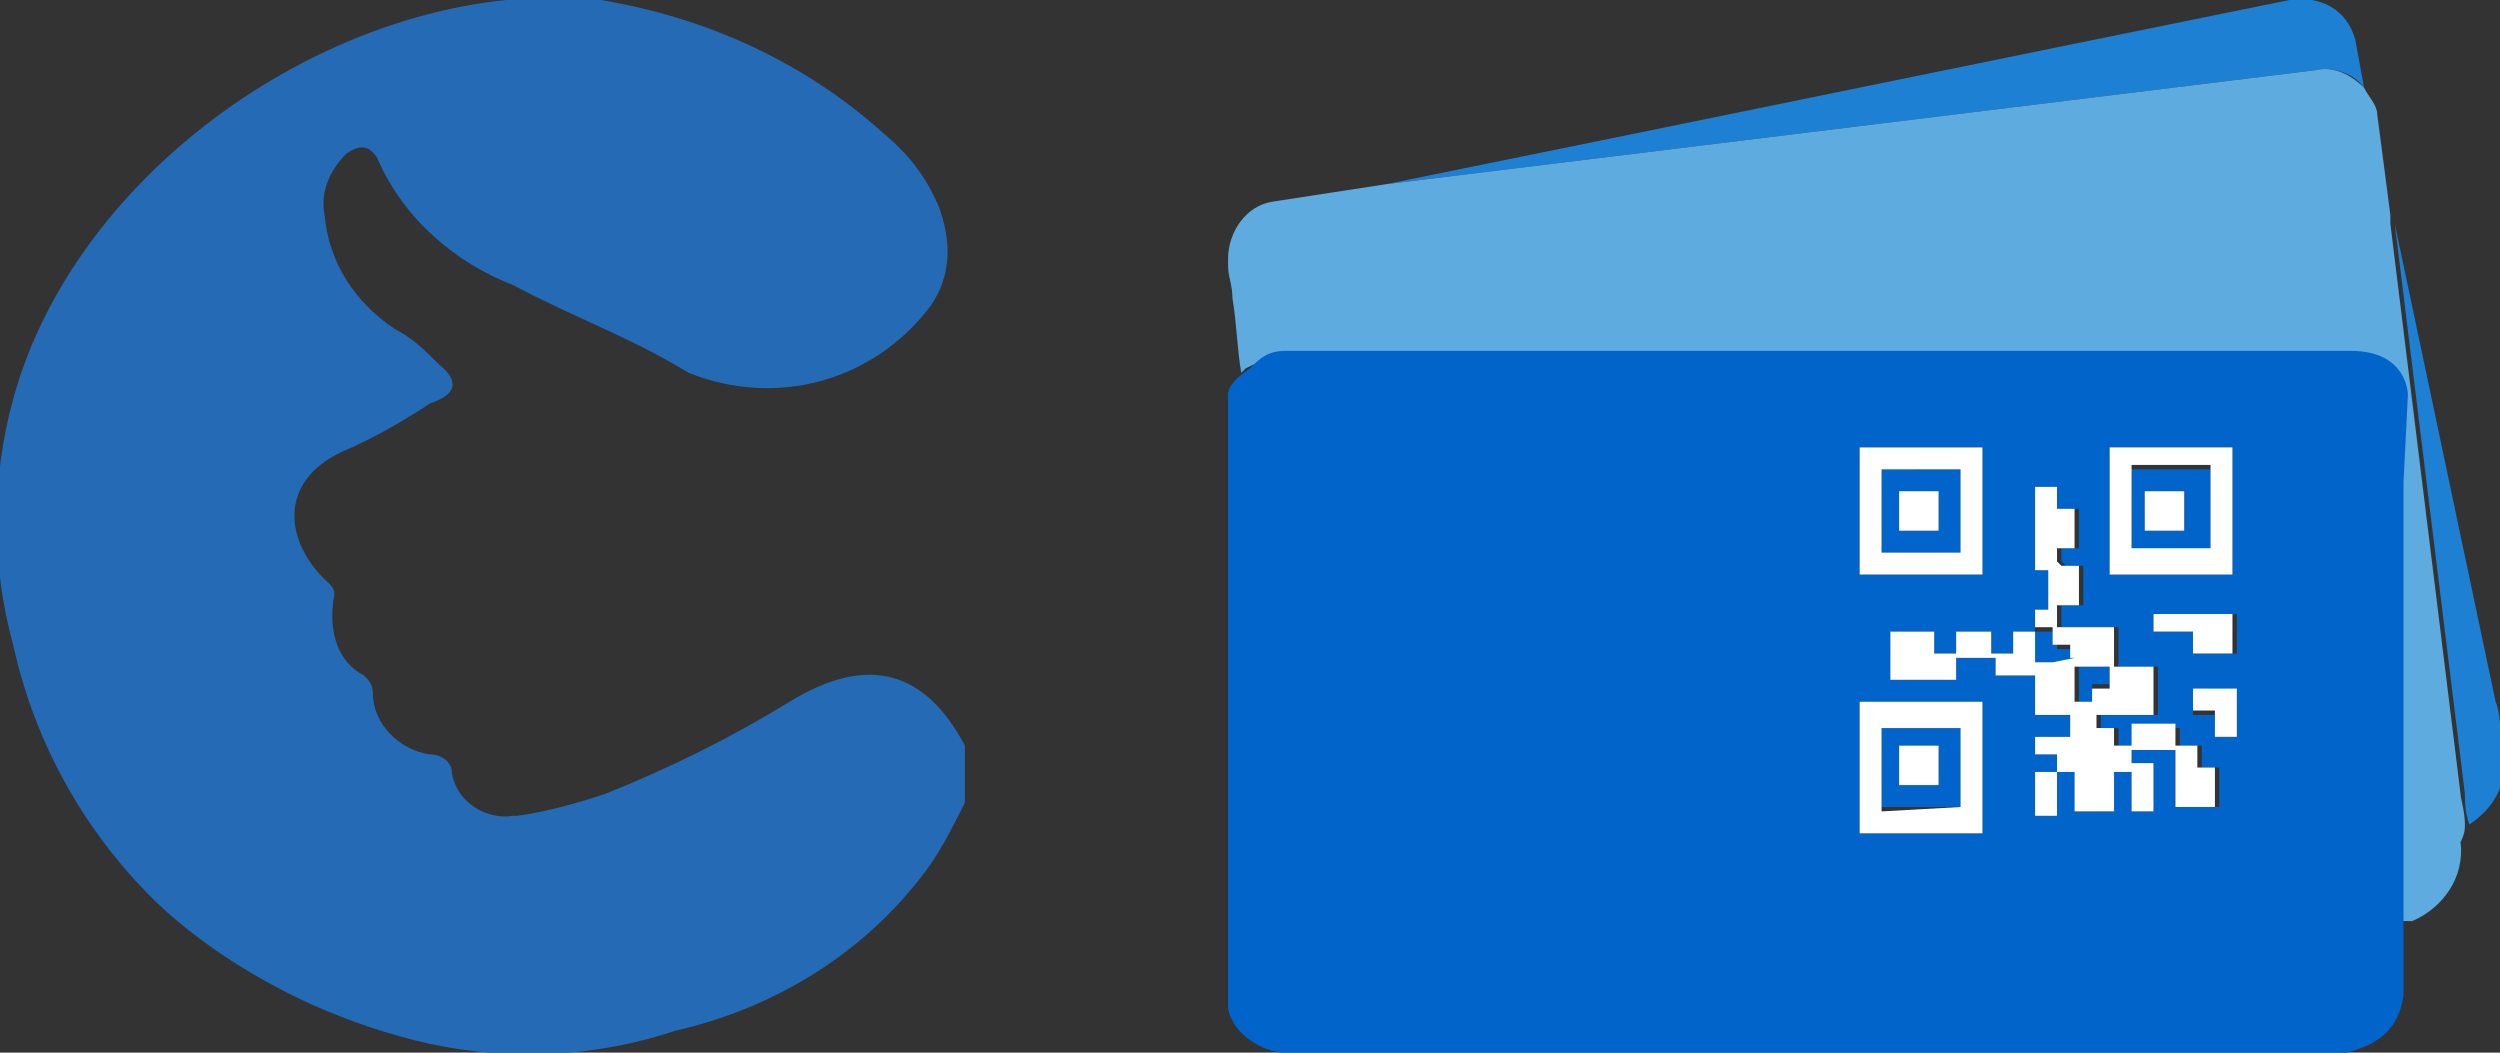 <?xml version="1.0" encoding="utf-8"?>
<!-- Generator: Adobe Illustrator 24.0.1, SVG Export Plug-In . SVG Version: 6.00 Build 0)  -->
<svg version="1.1" id="Livello_1" xmlns="http://www.w3.org/2000/svg" xmlns:xlink="http://www.w3.org/1999/xlink" x="0px" y="0px"
	 viewBox="0 0 57 24" style="enable-background:new 0 0 57 24;" xml:space="preserve">
<rect x="0" y="0" width="57" height="24" fill="#333333" stroke="none"/>
<style type="text/css">
	.st0{fill:#246AB4;}
	.st1{fill:#1D80D3;}
	.st2{fill:#5EABE0;}
	.st3{fill:#0064CA;}
	.st4{fill:#FFFFFF;}
</style>
<g>
	<path class="st0" d="M3.7,20.7c1,0.9,2.1,1.6,3.4,2.2c0.9,0.4,1.8,0.7,2.7,0.9c1.9,0.4,3.8,0.3,5.6-0.3c2.2-0.5,4.2-1.7,5.6-3.5
		c0.4-0.5,0.7-1.1,1-1.7V17c-0.9-1.7-2.2-2.1-4-1c-1.3,0.8-2.7,1.5-4.2,2.1c-0.6,0.2-1.3,0.4-2,0.5c0,0-0.1,0-0.1,0
		c-0.6,0.1-1.3-0.3-1.4-1c0-0.2-0.2-0.4-0.5-0.4c-0.7-0.1-1.3-0.7-1.3-1.4c0-0.2-0.1-0.3-0.2-0.4c-0.6-0.3-0.8-1-0.7-1.7
		c0-0.1,0.1-0.2-0.1-0.4c-1-0.9-1.2-2.3,0.3-3c0.7-0.3,1.4-0.7,2-1.1C10.4,9,10.5,8.7,10,8.3C9.7,8,9.4,7.7,9,7.5
		C8.1,6.9,7.5,6,7.4,4.9c-0.1-0.5,0.1-1,0.5-1.4c0.3-0.2,0.5-0.2,0.7,0.1C9.2,5,10.4,6,11.7,6.5c1.3,0.7,2.7,1.2,4,2
		c2,0.8,4.2,0.2,5.5-1.5c0.5-0.7,0.5-1.5,0.2-2.3c-0.3-0.7-0.7-1.2-1.3-1.7c-1.8-1.6-4-2.6-6.4-3C8.2-0.6,1.8,3.6,0.3,9.1
		c-0.5,1.8-0.5,3.8,0,5.6C0.8,17,2,19.1,3.7,20.7z"/>
	<path class="st1" d="M28,6.1c0,0.2,0.1,0.4,0.1,0.6c0-0.3-0.1-0.5-0.1-0.8C28,6,28,6.1,28,6.1z"/>
	<path class="st1" d="M56.2,18.1c0,0.2,0,0.4,0.1,0.7c0.6-0.4,0.9-1,0.8-1.7c-0.1-0.4-0.1-0.9-0.2-1.1L54.6,5.1L56.2,18.1z"/>
	<path class="st1" d="M31.6,4.2l21.2-2.6c0.4-0.1,0.9,0.1,1.1,0.4l-0.2-1.1c0,0,0,0,0,0c-0.2-0.7-0.8-1-1.5-0.9v0
		C45.3,1.4,38.5,2.8,31.6,4.2z"/>
	<path class="st2" d="M29,6.4C29,6.4,29,6.4,29,6.4C29,6.4,29,6.4,29,6.4z"/>
	<path class="st2" d="M29.2,8.1C29.2,8.1,29.2,8.1,29.2,8.1L29.2,8.1C29.2,8.1,29.2,8.1,29.2,8.1z"/>
	<path class="st2" d="M56.2,18.8c0-0.3-0.1-0.6-0.1-0.7l-1.6-13l0-0.2l-0.3-2.3c0,0,0,0,0,0c0-0.2-0.2-0.4-0.3-0.6
		c-0.3-0.3-0.7-0.5-1.1-0.4L31.6,4.2L29,4.6c-0.6,0.1-1,0.7-1,1.3c0,0,0,0,0,0.1c0,0.3,0.1,0.5,0.1,0.8c0.1,0.6,0.1,1.1,0.2,1.7
		c0,0,0.1-0.1,0.1-0.1c0.2-0.1,0.4-0.2,0.7-0.3c0,0,0,0,0,0h0c0,0,0,0,0,0c0,0,0,0,0,0h17h0.3h0.2h6.8c1.3,0,1.3,1,1.3,1l0,1.9
		l0,8.2l0,1.8c0.1,0,0.2,0,0.3,0c0.7-0.3,1.2-1,1.1-1.8C56.2,19,56.2,18.9,56.2,18.8z"/>
	<path class="st3" d="M50.4,12.6v-1.9h-1.8v1.9H50.4z M48.9,11.2h0.9v0.9h-0.9V11.2z"/>
	<polygon class="st3" points="47.4,15.2 47.4,15.2 47.4,15.7 47.4,16 47.7,16 47.7,15.6 48.1,15.6 48.1,15.2 	"/>
	<path class="st3" d="M29.2,8.1L29.2,8.1C29.2,8.1,29.2,8.1,29.2,8.1C29.2,8.1,29.2,8.1,29.2,8.1C29.2,8.1,29.2,8.1,29.2,8.1z"/>
	<path class="st3" d="M42.9,16.5v0.3v1.5v0.1h1.8l0-0.1l0-1.8l0-0.1H42.9z M44.2,17v0.9h-0.9V17H44.2z"/>
	<polygon class="st3" points="46.9,14.8 46.9,14.4 46.5,14.4 46.4,14.4 46.4,15.1 46.5,15.1 46.8,15.1 47.3,15.1 47.3,15 47.3,14.8 
			"/>
	<path class="st3" d="M43.7,10.6h-0.3h-0.3h-0.2v0.4v0.3v0.3V12v0.3v0.3h0.2h0.6h1v-1.9H43.7z M44.2,12.1h-0.5h-0.4V12v-0.3v-0.3
		v-0.1h0.1h0.3h0.5V12.1z"/>
	<path class="st3" d="M54.9,9c0,0,0-1-1.3-1h-6.8h-0.2h-0.3h-17h0c0,0,0,0,0,0c0,0,0,0,0,0c-0.3,0-0.5,0.1-0.7,0.3
		c0,0-0.1,0.1-0.1,0.1C28.2,8.6,28,8.8,28,9c0,3.7,0,7.5,0,11.2c0,0.9,0,1.9,0,2.8c0.1,0.5,0.6,0.9,1.2,1h20.7c1.2,0,2.4,0,3.6,0
		c0.8-0.2,1.2-0.6,1.3-1.3c0-0.4,0-0.7,0-0.9l0-0.8l0-1.8l0-8.2L54.9,9z M49.1,14.4V14h1.9v0.9H50v-0.5H49.1z M48.1,10.2l2.8,0v2.9
		h-2.8V10.2z M42.4,12.6v-0.9v-0.3v-1.2l1,0l0.3,0l1.5,0v2.9h-1.5h-0.6h-0.3h-0.4V12.6z M45.2,16.6v1.8V19h-2.8v-0.6v-1.5V16h2.8
		V16.6z M50.5,18.4h-0.9v-1.3h-1v0.3h0.5v1.1h-0.5v-0.9h-0.4v0.9h-0.9v-0.9h-0.4v1h-0.5v-0.7v-0.3h0.1h0.4v-0.4h-0.4h-0.1v-0.4h0.1
		h0.7v-0.5h-0.2h-0.5h-0.1v-0.9h-0.4h-0.5v-0.4h-0.9v0.5h-1.5v-0.6v-0.5h0.6h0.4v0.5h0.5v-0.5h0.8v0.5h0.5v-0.5h0.5v-0.5h0.1h0.2
		v-0.9h-0.2h-0.1v-1.9h0.1h0.4v0.5H47h0.4v0.9h-0.2h-0.2v0.3l0.1,0.1h0.2h0.2v0.9h-0.1h-0.4v0.5h0.4h0.6h0.3v0.9h0.9v1.1h-1.3v0.3
		h0.4c0,0.1,0,0.3,0,0.4h0.4v-0.4h1V17h0.5v0.5v0h0.4V18.4z M51,16.8h-0.5v-0.5H50l0-0.5H51V16.8z"/>
	<polygon class="st4" points="43.7,11.2 43.4,11.2 43.3,11.2 43.3,11.4 43.3,11.7 43.3,12 43.3,12.1 43.7,12.1 44.2,12.1 44.2,11.2 
			"/>
	<rect x="43.1" y="12.6" class="st4" width="0.6" height="0"/>
	<path class="st4" d="M43.7,10.2l-0.3,0l-1,0v1.2v0.3v0.9v0.5h0.4h0.3h0.6h1.5v-2.9L43.7,10.2z M44.7,12.6h-1v0h-0.6v0h-0.2v-0.3V12
		v-0.3v-0.3v-0.3v-0.4h0.2h0.3h0.3h1V12.6z"/>
	<rect x="43.3" y="17" class="st4" width="0.9" height="0.9"/>
	<path class="st4" d="M42.4,16v0.9v1.5V19h2.8v-0.6v-1.8V16H42.4z M44.7,18.4L44.7,18.4l-1.8,0.1v-0.1v-1.5v-0.3h1.8l0,0.1
		L44.7,18.4z"/>
	<rect x="48.9" y="11.2" class="st4" width="0.9" height="0.9"/>
	<path class="st4" d="M50.9,13.1v-2.9l-2.8,0v2.9H50.9z M48.6,10.6h1.8v1.9h-1.8V10.6z"/>
	<path class="st4" d="M50.1,17.5L50.1,17.5V17h-0.5v-0.5h-1V17h-0.4c0-0.1,0-0.3,0-0.4h-0.4v-0.3h1.3v-1.1h-0.9v-0.9h-0.3h-0.6h-0.4
		v-0.5h0.4h0.1v-0.9h-0.2H47l-0.1-0.1v-0.3h0.2h0.2v-0.9H47h-0.1v-0.5h-0.4h-0.1v1.9h0.1h0.2v0.9h-0.2h-0.1v0.5h-0.5v0.5h-0.5v-0.5
		h-0.8v0.5h-0.5v-0.5h-0.4h-0.6v0.5v0.6h1.5v-0.5h0.9v0.4h0.5h0.4v0.9h0.1h0.5h0.2v0.5h-0.7h-0.1v0.4h0.1h0.4v0.4h-0.4h-0.1v0.3v0.7
		h0.5v-1h0.4v0.9h0.9v-0.9h0.4v0.9h0.5v-1.1h-0.5v-0.3h1v1.3h0.9v-0.9H50.1z M47.3,15L47.3,15l-0.5,0.1h-0.3h-0.1v-0.8h0.1h0.3v0.4
		h0.4V15z M47.7,16h-0.4v-0.3v-0.5h0.1h0.7v0.5h-0.4L47.7,16z"/>
	<polygon class="st4" points="50.9,14.9 50.9,14 49.1,14 49.1,14.4 50,14.4 50,14.9 	"/>
	<polygon class="st4" points="50.5,16.2 50.5,16.8 51,16.8 51,15.7 50,15.7 50,16.2 	"/>
</g>
</svg>
